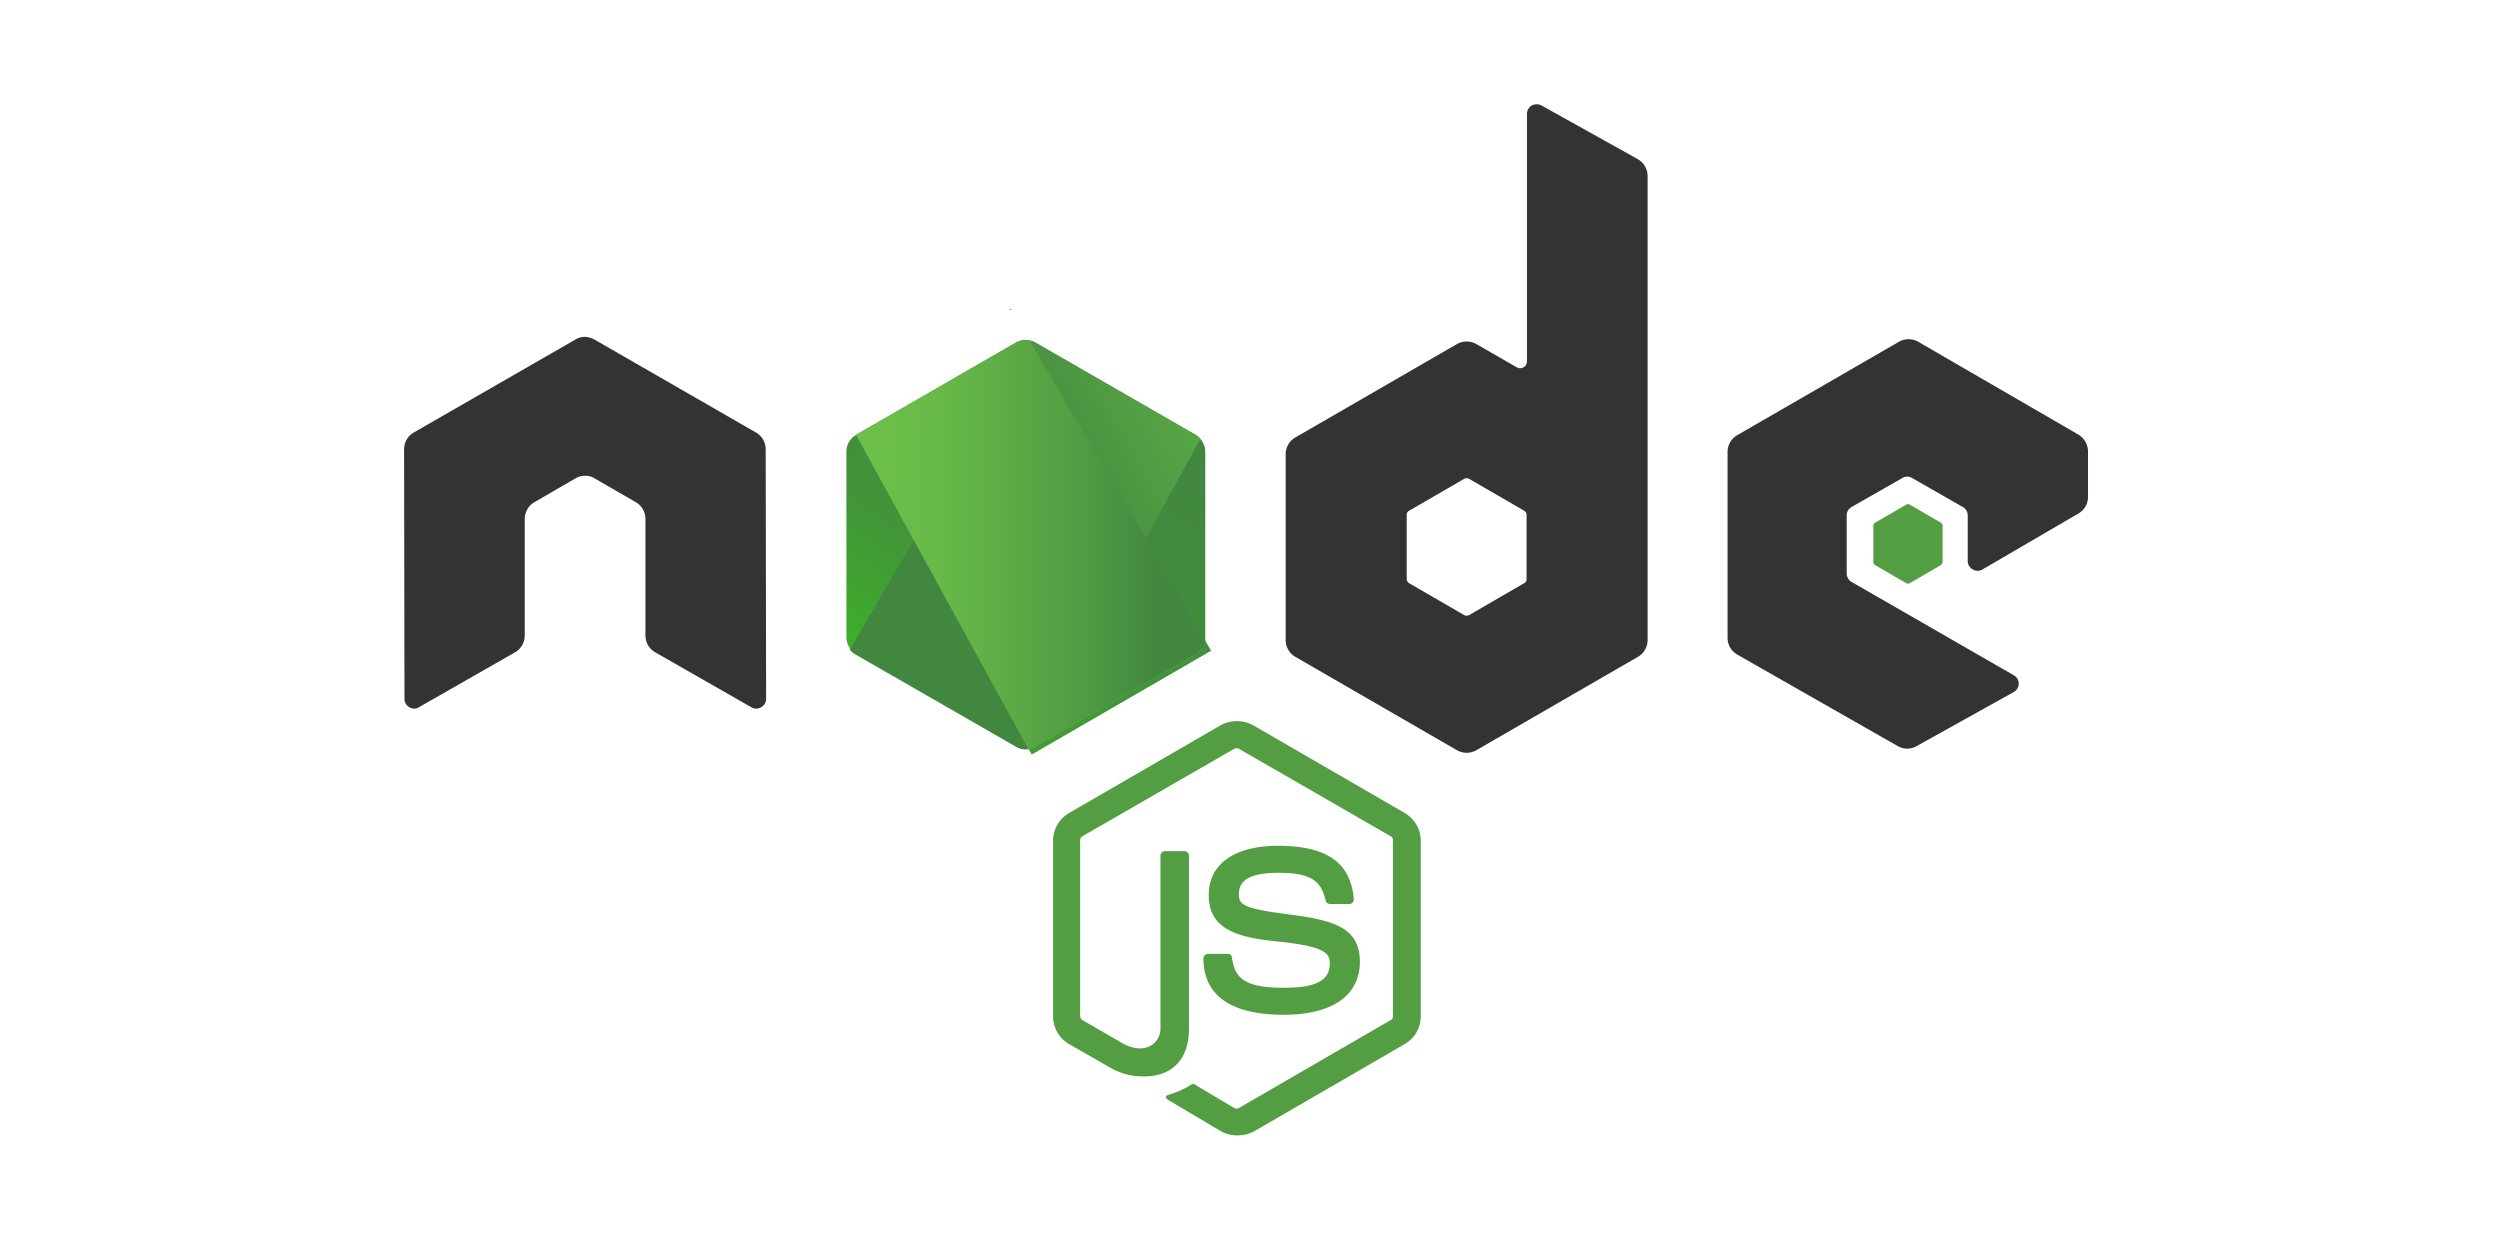 <svg xmlns="http://www.w3.org/2000/svg" xmlns:xlink="http://www.w3.org/1999/xlink" width="220" height="110" viewBox="0 0 220 110"><defs><style>.a{fill:#fff;stroke:#707070;}.b{clip-path:url(#a);}.c{fill:#539e43;}.d{fill:#333;}.e{fill:url(#b);}.f{fill:none;}.g{fill:url(#c);}.h,.i,.j,.k,.l{fill-rule:evenodd;}.h{fill:url(#d);}.i{fill:url(#e);}.j{fill:url(#f);}.k{fill:url(#g);}.l{fill:url(#h);}</style><clipPath id="a"><rect class="a" width="220" height="110" transform="translate(240 2448)"/></clipPath><linearGradient id="b" x1="0.682" y1="0.175" x2="0.278" y2="0.898" gradientUnits="objectBoundingBox"><stop offset="0" stop-color="#41873f"/><stop offset="0.329" stop-color="#418b3d"/><stop offset="0.635" stop-color="#419637"/><stop offset="0.932" stop-color="#3fa92d"/><stop offset="1" stop-color="#3fae2a"/></linearGradient><linearGradient id="c" x1="0.433" y1="0.552" x2="1.592" y2="-0.183" gradientUnits="objectBoundingBox"><stop offset="0.138" stop-color="#41873f"/><stop offset="0.403" stop-color="#54a044"/><stop offset="0.714" stop-color="#66b848"/><stop offset="0.908" stop-color="#6cc04a"/></linearGradient><linearGradient id="d" x1="-44.138" y1="0.134" x2="53.279" y2="0.134" gradientUnits="objectBoundingBox"><stop offset="0.092" stop-color="#6cc04a"/><stop offset="0.286" stop-color="#66b848"/><stop offset="0.597" stop-color="#54a044"/><stop offset="0.862" stop-color="#41873f"/></linearGradient><linearGradient id="e" x1="-0.044" y1="0.5" x2="1.015" y2="0.5" xlink:href="#d"/><linearGradient id="f" x1="-97.138" y1="0.362" x2="0.279" y2="0.362" xlink:href="#d"/><linearGradient id="g" x1="-1.039" y1="0.503" x2="1.008" y2="0.503" xlink:href="#d"/><linearGradient id="h" x1="1.306" y1="-2.111" x2="0.044" y2="2.016" xlink:href="#b"/></defs><g class="b" transform="translate(-240 -2448)"><g transform="translate(275.329 2457.177)"><path class="c" d="M213.466,223.751a2.937,2.937,0,0,1-1.407-.368l-4.455-2.646c-.67-.368-.335-.5-.134-.569a8.114,8.114,0,0,0,2.01-.9.308.308,0,0,1,.335.033l3.417,2.043a.426.426,0,0,0,.4,0L227,213.6a.385.385,0,0,0,.2-.368V197.791a.385.385,0,0,0-.2-.368l-13.365-7.7a.426.426,0,0,0-.4,0l-13.365,7.7a.42.42,0,0,0-.2.368v15.442a.42.42,0,0,0,.2.368l3.651,2.11c1.976,1,3.216-.167,3.216-1.34V199.131a.407.407,0,0,1,.4-.4h1.708a.407.407,0,0,1,.4.4v15.241c0,2.646-1.44,4.187-3.953,4.187a5.746,5.746,0,0,1-3.082-.837l-3.517-2.01a2.827,2.827,0,0,1-1.407-2.445V197.825a2.827,2.827,0,0,1,1.407-2.445l13.365-7.738a2.99,2.99,0,0,1,2.814,0l13.365,7.738a2.827,2.827,0,0,1,1.407,2.445v15.442a2.827,2.827,0,0,1-1.407,2.445l-13.365,7.738A3.428,3.428,0,0,1,213.466,223.751Zm4.12-10.618c-5.862,0-7.068-2.68-7.068-4.957a.407.407,0,0,1,.4-.4h1.742a.344.344,0,0,1,.368.335c.268,1.775,1.038,2.646,4.589,2.646,2.814,0,4.02-.636,4.02-2.144,0-.871-.335-1.507-4.723-1.943-3.651-.368-5.929-1.172-5.929-4.086,0-2.713,2.278-4.321,6.1-4.321,4.287,0,6.4,1.474,6.666,4.689a.54.54,0,0,1-.1.3.414.414,0,0,1-.268.134h-1.742a.392.392,0,0,1-.368-.3c-.4-1.842-1.44-2.445-4.187-2.445-3.082,0-3.45,1.072-3.45,1.876,0,.971.435,1.273,4.589,1.809,4.12.536,6.063,1.306,6.063,4.187C224.252,211.458,221.84,213.132,217.586,213.132Z" transform="translate(-139.946 -133.01)"/><path class="d" d="M32.052,80.5a1.7,1.7,0,0,0-.871-1.474l-14.2-8.173a2.061,2.061,0,0,0-.77-.234h-.134a1.593,1.593,0,0,0-.77.234L1.1,79.024A1.7,1.7,0,0,0,.231,80.5l.033,21.973a.832.832,0,0,0,.435.737.76.76,0,0,0,.837,0l8.441-4.823a1.7,1.7,0,0,0,.871-1.474V86.628a1.7,1.7,0,0,1,.871-1.474L15.3,83.077a1.623,1.623,0,0,1,.871-.234,1.439,1.439,0,0,1,.837.234L20.6,85.154a1.7,1.7,0,0,1,.871,1.474V96.911a1.7,1.7,0,0,0,.871,1.474l8.441,4.823a.818.818,0,0,0,.871,0,.832.832,0,0,0,.435-.737L32.052,80.5Z" transform="translate(0 -50.151)"/><path class="d" d="M290.413.1a.922.922,0,0,0-.837,0,.873.873,0,0,0-.435.737V22.61a.6.6,0,0,1-.9.536L284.686,21.1a1.726,1.726,0,0,0-1.708,0l-14.2,8.206a1.7,1.7,0,0,0-.871,1.474V47.162a1.7,1.7,0,0,0,.871,1.474l14.2,8.206a1.726,1.726,0,0,0,1.708,0l14.2-8.206a1.7,1.7,0,0,0,.871-1.474V6.331a1.718,1.718,0,0,0-.871-1.507L290.413.1Zm-1.306,41.669a.385.385,0,0,1-.2.368l-4.857,2.814a.5.5,0,0,1-.435,0l-4.857-2.814a.42.42,0,0,1-.2-.368V36.142a.385.385,0,0,1,.2-.368l4.857-2.814a.5.5,0,0,1,.435,0l4.857,2.814a.42.42,0,0,1,.2.368v5.627Z" transform="translate(-190.097 0)"/><g transform="translate(116.696 20.675)"><path class="d" d="M31.923,16.171a1.673,1.673,0,0,0,.837-1.474V10.711a1.745,1.745,0,0,0-.837-1.474l-14.1-8.173a1.726,1.726,0,0,0-1.708,0L1.911,9.27a1.7,1.7,0,0,0-.871,1.474V27.124A1.7,1.7,0,0,0,1.911,28.6l14.1,8.039a1.663,1.663,0,0,0,1.675,0l8.541-4.756a.841.841,0,0,0,0-1.474L11.96,22.2a.873.873,0,0,1-.435-.737V16.338a.832.832,0,0,1,.435-.737l4.455-2.546a.818.818,0,0,1,.871,0L21.741,15.6a.873.873,0,0,1,.435.737v4.019a.832.832,0,0,0,.435.737.818.818,0,0,0,.871,0l8.441-4.924Z" transform="translate(-1.04 -0.838)"/><path class="c" d="M48.186,50.961a.3.3,0,0,1,.335,0l2.713,1.574a.352.352,0,0,1,.167.3v3.149a.352.352,0,0,1-.167.3l-2.713,1.574a.3.3,0,0,1-.335,0l-2.713-1.574a.352.352,0,0,1-.167-.3V52.837a.352.352,0,0,1,.167-.3l2.713-1.574Z" transform="translate(-32.477 -36.399)"/></g><g transform="translate(39.019 17.987)"><path class="e" d="M17.11,1.3a1.726,1.726,0,0,0-1.708,0L1.3,9.435a1.673,1.673,0,0,0-.837,1.474V27.221A1.745,1.745,0,0,0,1.3,28.695l14.1,8.139a1.726,1.726,0,0,0,1.708,0l14.1-8.139a1.673,1.673,0,0,0,.837-1.474V10.908a1.745,1.745,0,0,0-.837-1.474L17.11,1.3Z" transform="translate(-0.328 1.686)"/><g transform="translate(0 2.75)"><path class="f" d="M15.04,1.282.9,9.422A1.737,1.737,0,0,0,0,10.9V27.208A1.613,1.613,0,0,0,.435,28.28l15.877-27.2a1.913,1.913,0,0,0-1.273.2Z" transform="translate(0 -1.051)"/><path class="f" d="M56.632,58.24a2.049,2.049,0,0,0,.4-.167l14.135-8.139a1.7,1.7,0,0,0,.871-1.474V32.147a1.706,1.706,0,0,0-.5-1.172L56.632,58.24Z" transform="translate(-40.219 -22.302)"/><path class="g" d="M31.984,9.578,17.815,1.439a2.326,2.326,0,0,0-.435-.167L1.5,28.47a1.763,1.763,0,0,0,.469.4L16.14,37.011a1.633,1.633,0,0,0,1.306.167L32.352,9.913a1.756,1.756,0,0,0-.368-.335Z" transform="translate(-1.067 -1.207)"/></g><g transform="translate(0 0)"><path class="f" d="M71.548,36.529V20.216a1.737,1.737,0,0,0-.9-1.474L56.475,10.6a1.48,1.48,0,0,0-.536-.2L71.447,36.9a.675.675,0,0,0,.1-.368Z" transform="translate(-39.727 -7.622)"/><path class="f" d="M.9,39.1A1.737,1.737,0,0,0,0,40.572V56.884a1.811,1.811,0,0,0,.9,1.474L15.073,66.5a1.578,1.578,0,0,0,1.105.2L1,39.065.9,39.1Z" transform="translate(0 -27.977)"/><path class="h" d="M49.9.809l-.2.1h.268Z" transform="translate(-35.294 -0.809)"/><path class="i" d="M33.33,37.928a1.9,1.9,0,0,0,.837-1.072L18.626,10.327a1.7,1.7,0,0,0-1.206.2L3.352,18.634,18.525,46.3a2.335,2.335,0,0,0,.636-.2L33.33,37.928Z" transform="translate(-2.38 -7.547)"/><path class="j" d="M111.053,104.3l-.1-.167v.234Z" transform="translate(-78.797 -74.188)"/><path class="k" d="M70.595,102.927l-14.135,8.139a2.021,2.021,0,0,1-.636.2l.268.5,15.676-9.077v-.2l-.4-.67a1.557,1.557,0,0,1-.77,1.105Z" transform="translate(-39.645 -72.547)"/><path class="l" d="M70.595,102.927l-14.135,8.139a2.021,2.021,0,0,1-.636.2l.268.5,15.676-9.077v-.2l-.4-.67a1.557,1.557,0,0,1-.77,1.105Z" transform="translate(-39.645 -72.547)"/></g></g></g></g></svg>